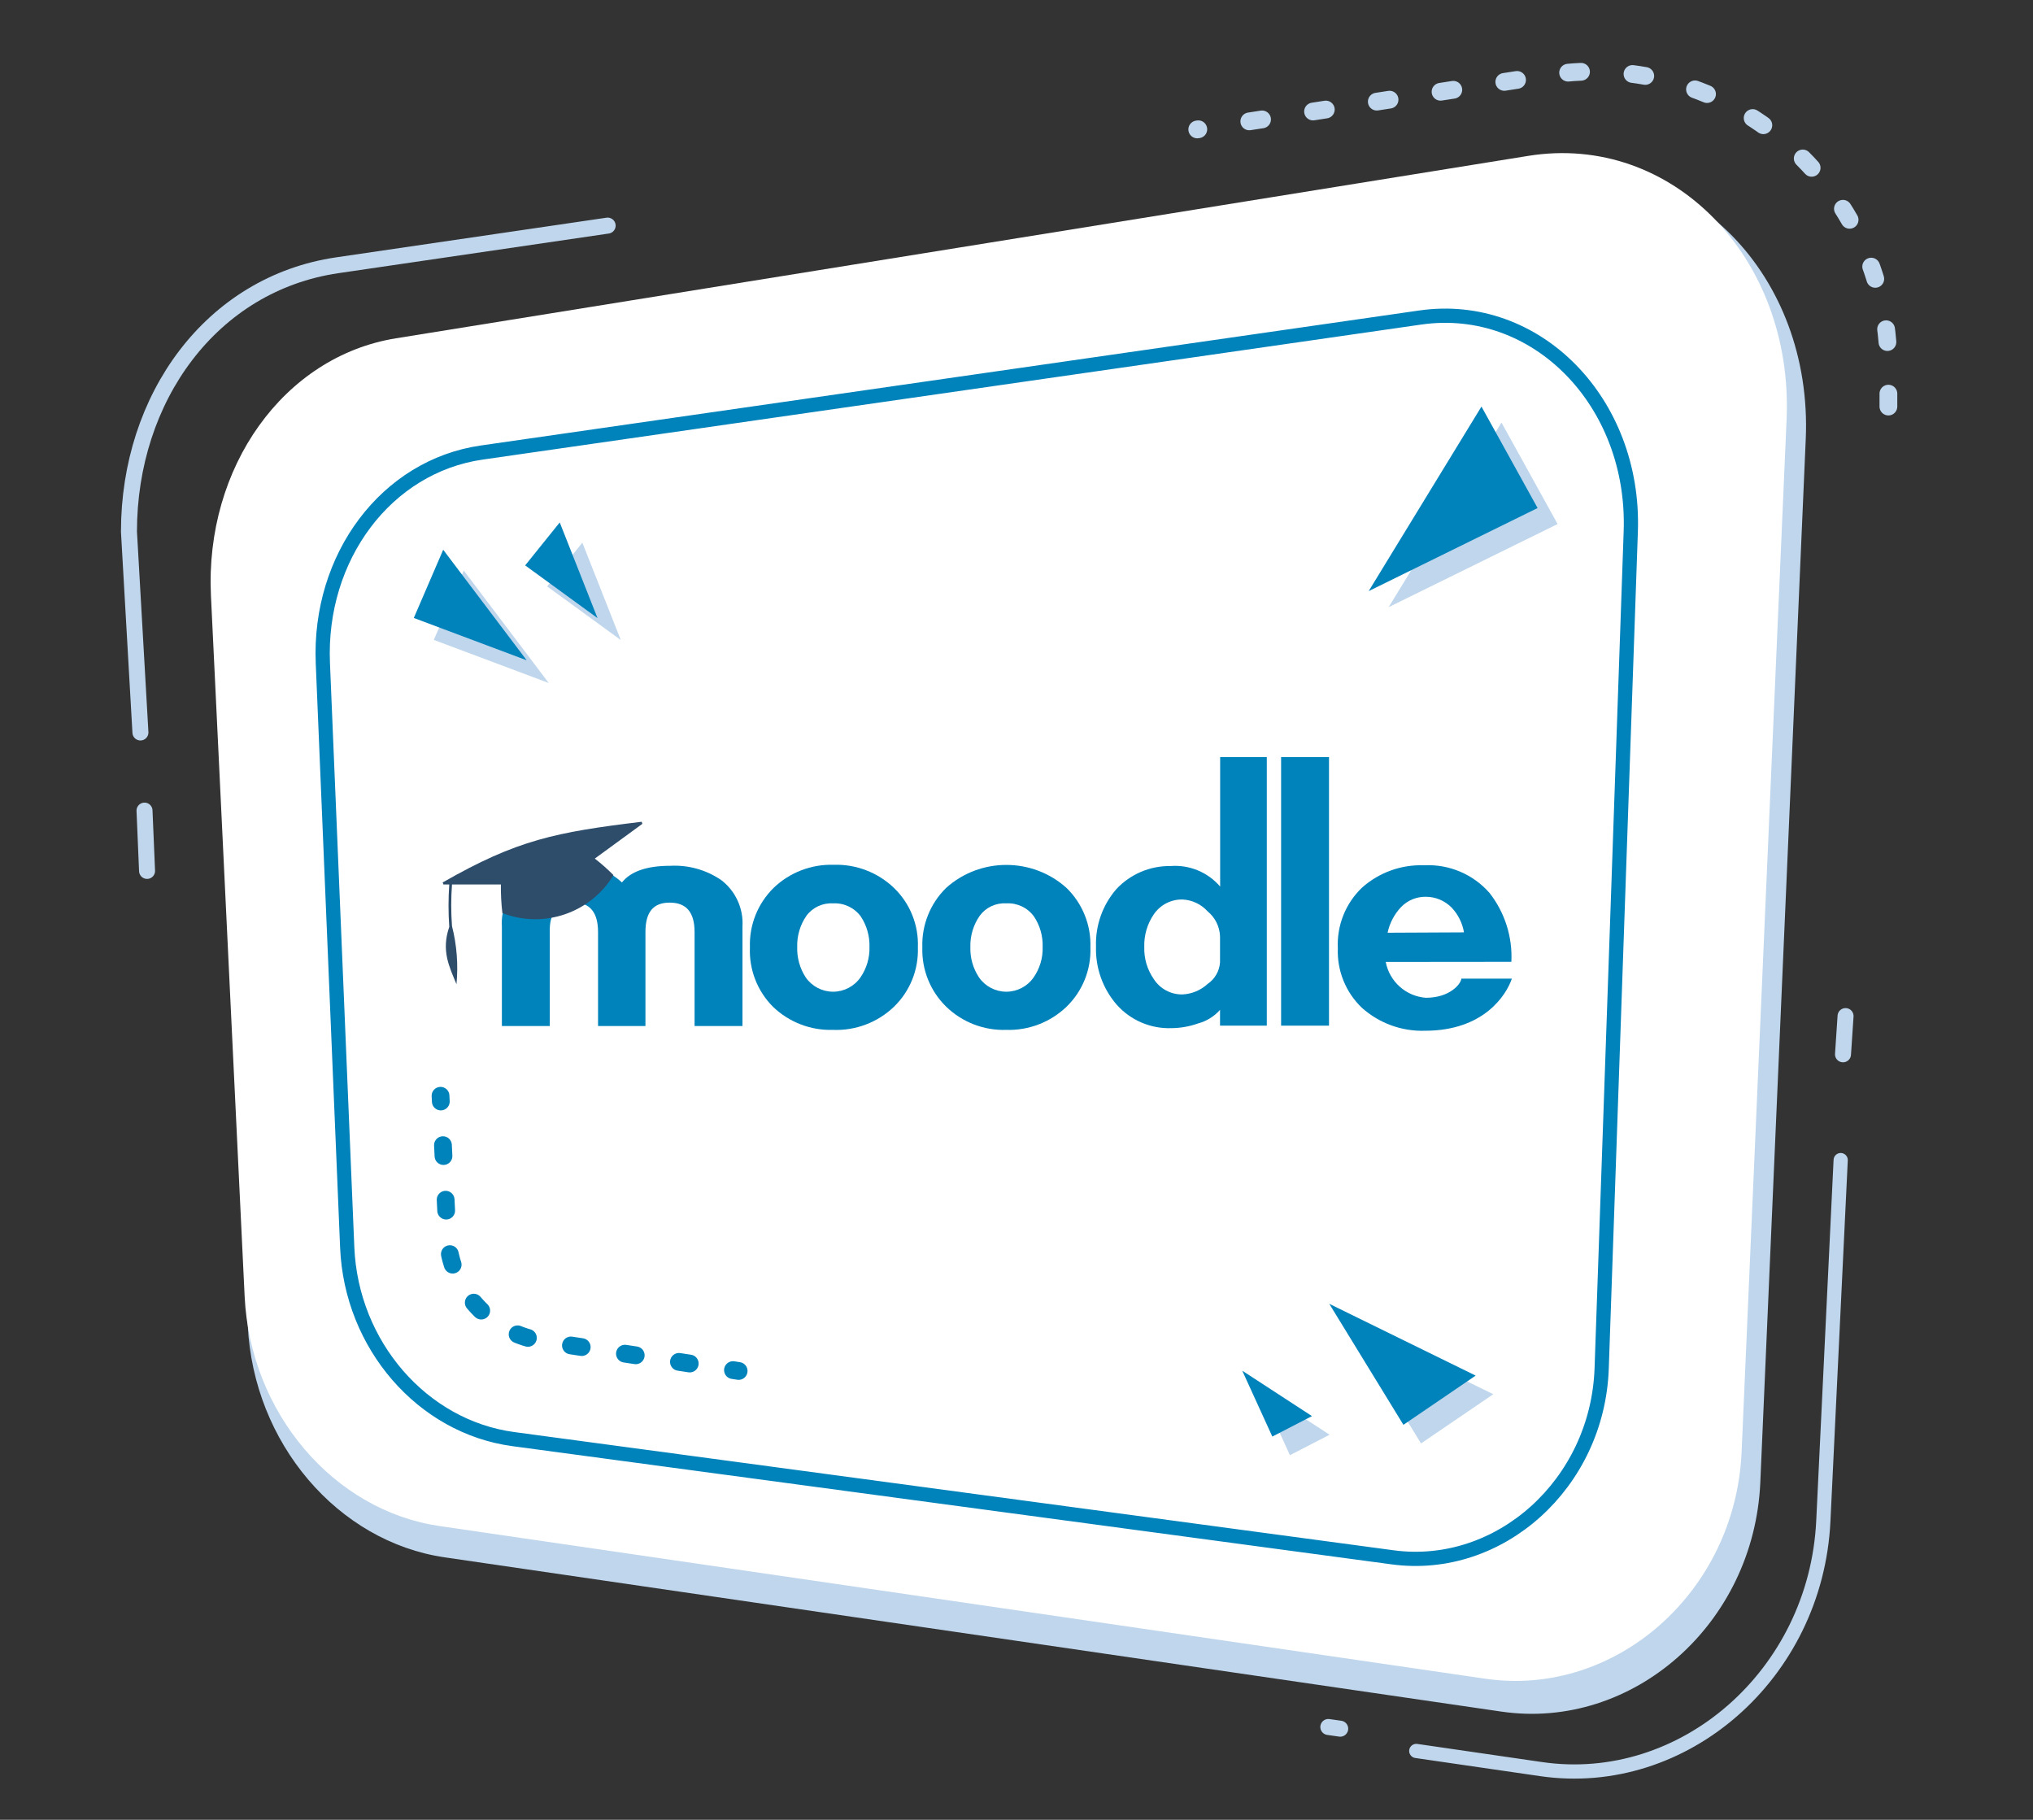 <?xml version="1.0" encoding="UTF-8" standalone="no"?>
<!DOCTYPE svg PUBLIC "-//W3C//DTD SVG 1.1//EN" "http://www.w3.org/Graphics/SVG/1.1/DTD/svg11.dtd">
<svg width="572px" height="512px" version="1.1" xmlns="http://www.w3.org/2000/svg" xmlns:xlink="http://www.w3.org/1999/xlink" xml:space="preserve" xmlns:serif="http://www.serif.com/" style="fill-rule:evenodd;clip-rule:evenodd;stroke-linecap:round;stroke-miterlimit:10;">
    <rect width="100%" height="100%" fill="#333333" stroke="none"/>
    <g id="kasten">
        <path d="M125.121,438.156l135.222,19.739l64.577,9.427l97.495,14.233c36.886,5.384 71.124,-24.589 72.862,-64.494l12.784,-293.502c2.002,-45.954 -32.603,-81.486 -73.446,-74.906l-321.891,51.861c-31.901,5.139 -54.342,36.677 -52.587,73.179l9.578,199.209c1.591,33.088 25.289,60.858 55.406,65.254" style="fill:#bfd6ec;fill-rule:nonzero;"/>
        <path d="M170.967,63.476l-76.081,11.157c-35.399,5.191 -58.602,37.283 -58.602,74.946l3.226,56.5" style="fill:none;fill-rule:nonzero;stroke:#bfd6ec;stroke-width:4.5px;"/>
        <path d="M123.669,429.353l133.831,19.536l63.914,9.33l96.492,14.086c36.506,5.329 70.392,-24.335 72.113,-63.83l12.652,-290.484c1.981,-45.481 -32.268,-80.648 -72.691,-74.135l-318.58,51.327c-31.573,5.087 -53.784,36.3 -52.047,72.427l9.48,197.16c1.574,32.748 25.029,60.232 54.836,64.583" style="fill:#fff;fill-rule:nonzero;"/>
        <path d="M144.407,404.888l58.965,7.927c14.007,1.884 127.855,17.189 134.373,18.066l54.08,7.27c30.105,4.048 57.691,-20.712 58.819,-53.156l8.188,-235.49c1.265,-36.379 -26.575,-64.87 -59.252,-60.169l-264.052,37.989c-26.816,3.858 -45.935,29.37 -44.689,59.244l6.855,164.377c1.148,27.524 21.164,50.507 46.713,53.942Z" style="fill:none;fill-rule:nonzero;stroke:#0082ba;stroke-width:4px;stroke-linecap:butt;stroke-linejoin:round;"/>
        <path d="M40.659,228.064l0.717,16.966" style="fill:none;fill-rule:nonzero;stroke:#bfd6ec;stroke-width:4.5px;"/>
        <path d="M518.544,296.627l0.717,-10.753" style="fill:none;fill-rule:nonzero;stroke:#bfd6ec;stroke-width:4.5px;"/>
        <path d="M373.733,485.885l3.345,0.478" style="fill:none;fill-rule:nonzero;stroke:#bfd6ec;stroke-width:4.5px;"/>
        <path d="M154.383,192.156l-32.326,-12.122l8.418,-19.531l23.908,31.653Z" style="fill:#bfd6ec;fill-rule:nonzero;"/>
        <path d="M174.67,180.075l-20.723,-15.093l9.902,-12.303l10.821,27.396Z" style="fill:#bfd6ec;fill-rule:nonzero;"/>
        <path d="M378.955,372.067l20.861,34.041l20.325,-13.846l-41.185,-20.195Z" style="fill:#bfd6ec;fill-rule:nonzero;"/>
        <path d="M390.715,170.815l47.531,-23.375l-15.794,-28.552l-31.737,51.927Z" style="fill:#bfd6ec;fill-rule:nonzero;"/>
        <path d="M354.468,390.88l8.464,18.536l11.155,-5.758l-19.619,-12.779Z" style="fill:#bfd6ec;fill-rule:nonzero;"/>
        <path d="M148.188,185.77l-31.76,-11.91l8.271,-19.189l23.489,31.099Z" style="fill:#0082ba;fill-rule:nonzero;"/>
        <path d="M168.119,173.901l-20.36,-14.829l9.728,-12.087l10.632,26.916Z" style="fill:#0082ba;fill-rule:nonzero;"/>
        <path d="M374.002,366.829l20.86,34.041l20.326,-13.846l-41.186,-20.195Z" style="fill:#0082ba;fill-rule:nonzero;"/>
        <path d="M385.085,166.311l47.531,-23.375l-15.794,-28.552l-31.737,51.927Z" style="fill:#0082ba;fill-rule:nonzero;"/>
        <path d="M349.515,385.641l8.464,18.536l11.155,-5.758l-19.619,-12.778Z" style="fill:#0082ba;fill-rule:nonzero;"/>
        <path d="M123.946,308.295l0.079,1.611" style="fill:none;fill-rule:nonzero;stroke:#0082ba;stroke-width:5px;"/>
        <path d="M124.629,322.187l1.253,25.486c0.747,15.204 12.239,27.71 27.326,29.737l46.941,7.141" style="fill:none;fill-rule:nonzero;stroke:#0082ba;stroke-width:5px;stroke-dasharray:3.07,12.3;"/>
        <path d="M206.227,385.476l1.595,0.243" style="fill:none;fill-rule:nonzero;stroke:#0082ba;stroke-width:5px;"/>
        <path d="M531.315,114.384l0,-11.371c0,-50.831 -45.335,-89.686 -95.567,-81.908l-98.888,15.312" style="fill:none;fill-rule:nonzero;stroke:#bfd6ec;stroke-width:5px;stroke-dasharray:3.63,14.52;"/>
        <path d="M398.479,492.63l35.137,5.108c40.015,5.817 77.315,-26.582 79.392,-69.781l4.883,-101.566" style="fill:none;fill-rule:nonzero;stroke:#bfd6ec;stroke-width:4px;"/>
    </g>
    <g id="moodle">
        <g id="Layer_2">
            <g id="Layer_1-2">
                <path d="M195.425,288.67l0,-26.425c0,-5.53 -2.275,-8.295 -7,-8.295c-4.725,-0 -6.825,2.765 -6.825,8.295l0,26.425l-13.335,-0l0,-26.425c0,-5.53 -2.275,-8.295 -6.755,-8.295c-4.48,-0 -7,2.765 -6.825,8.295l0,26.425l-13.475,-0l0,-28c-0.323,-5.085 1.927,-10.008 5.985,-13.09c4.206,-2.86 9.236,-4.263 14.315,-3.99c4.951,-0.422 9.855,1.285 13.475,4.69c2.485,-3.115 7,-4.69 13.58,-4.69c5.079,-0.273 10.109,1.13 14.315,3.99c4.066,3.079 6.329,7.999 6.02,13.09l-0,28l-13.475,-0Z" style="fill:#0082ba;fill-rule:nonzero;"/>
                <rect x="360.45" y="213" width="13.475" height="75.565" style="fill:#0082ba;fill-rule:nonzero;"/>
                <path d="M343.265,288.565l0,-4.445c-1.659,1.877 -3.841,3.218 -6.265,3.85c-2.362,0.834 -4.845,1.272 -7.35,1.295c-5.883,0.223 -11.567,-2.207 -15.47,-6.615c-3.92,-4.524 -5.995,-10.362 -5.81,-16.345c-0.199,-5.903 1.84,-11.669 5.705,-16.135c3.925,-4.222 9.461,-6.589 15.225,-6.51c5.317,-0.424 10.528,1.726 14,5.775l0,-36.435l13.125,-0l0,75.565l-13.16,-0Zm0,-25.165c-0.114,-2.725 -1.389,-5.274 -3.5,-7c-1.801,-1.99 -4.32,-3.186 -7,-3.325c-3.255,-0.088 -6.337,1.499 -8.155,4.2c-1.833,2.698 -2.765,5.91 -2.66,9.17c-0.102,3.206 0.831,6.36 2.66,8.995c1.766,2.775 4.867,4.425 8.155,4.34c2.603,-0.141 5.077,-1.18 7,-2.94c2.04,-1.383 3.332,-3.631 3.5,-6.09l0,-7.35Z" style="fill:#0082ba;fill-rule:nonzero;"/>
                <path d="M283.1,289.755c-6.27,0.204 -12.362,-2.147 -16.87,-6.51c-4.484,-4.371 -6.925,-10.436 -6.72,-16.695c-0.216,-6.264 2.212,-12.339 6.685,-16.73c9.579,-8.632 24.301,-8.632 33.88,-0c4.497,4.377 6.94,10.458 6.72,16.73c0.227,6.263 -2.217,12.336 -6.72,16.695c-4.549,4.366 -10.673,6.715 -16.975,6.51Zm0,-35.595c-2.916,-0.181 -5.731,1.141 -7.455,3.5c-1.782,2.563 -2.701,5.629 -2.625,8.75c-0.105,3.055 0.752,6.068 2.45,8.61c1.746,2.504 4.613,3.999 7.665,3.999c3.052,0 5.919,-1.495 7.665,-3.999c1.762,-2.517 2.659,-5.539 2.555,-8.61c0.1,-3.044 -0.757,-6.044 -2.45,-8.575c-1.804,-2.472 -4.75,-3.859 -7.805,-3.675Z" style="fill:#0082ba;fill-rule:nonzero;"/>
                <path d="M234.38,289.755c-6.28,0.198 -12.38,-2.151 -16.905,-6.51c-4.398,-4.411 -6.749,-10.472 -6.475,-16.695c-0.229,-6.26 2.186,-12.336 6.65,-16.73c4.525,-4.359 10.625,-6.708 16.905,-6.51c6.302,-0.205 12.426,2.144 16.975,6.51c4.523,4.359 6.971,10.453 6.72,16.73c0.227,6.263 -2.217,12.336 -6.72,16.695c-4.591,4.41 -10.789,6.763 -17.15,6.51Zm0,-35.595c-2.925,-0.173 -5.747,1.145 -7.49,3.5c-1.769,2.568 -2.677,5.633 -2.59,8.75c-0.099,3.05 0.744,6.057 2.415,8.61c1.754,2.504 4.626,3.998 7.683,3.998c3.056,0 5.928,-1.494 7.682,-3.998c1.746,-2.524 2.642,-5.542 2.555,-8.61c0.082,-3.042 -0.774,-6.036 -2.45,-8.575c-1.813,-2.461 -4.753,-3.846 -7.805,-3.675Z" style="fill:#0082ba;fill-rule:nonzero;"/>
                <path d="M389.885,270.645c1.045,5.517 5.705,9.672 11.305,10.08c6.685,-0 9.835,-3.85 9.975,-5.39l14.21,-0c-1.54,4.585 -7.875,14.665 -24.43,14.665c-6.52,0.212 -12.878,-2.096 -17.745,-6.44c-4.57,-4.347 -7.047,-10.463 -6.79,-16.765c-0.315,-6.394 2.165,-12.619 6.79,-17.045c4.796,-4.285 11.073,-6.544 17.5,-6.3c7.005,-0.363 13.801,2.518 18.41,7.805c4.299,5.505 6.474,12.379 6.125,19.355l-35.35,0.035Zm22.015,-8.33c-0.444,-2.629 -1.663,-5.067 -3.5,-7c-1.909,-1.918 -4.504,-3.001 -7.21,-3.01c-2.634,-0.046 -5.173,1.007 -7,2.905c-1.897,2.011 -3.205,4.506 -3.78,7.21l21.49,-0.105Z" style="fill:#0082ba;fill-rule:nonzero;"/>
                <path d="M167.355,241.56l13.37,-9.765l-0.175,-0.595c-24.115,2.94 -35,5.04 -56,17.08l0.21,0.56l1.645,-0c-0.281,3.973 -0.281,7.962 0,11.935c-2.31,6.685 0,11.2 2.03,16.135c0.522,-5.48 0.096,-11.01 -1.26,-16.345c-0.29,-3.903 -0.29,-7.822 0,-11.725l13.755,-0c-0.036,2.69 0.105,5.379 0.42,8.05c11.58,4.509 24.853,-0.024 31.255,-10.675c-1.648,-1.663 -3.401,-3.218 -5.25,-4.655Z" style="fill:#2d4d6b;fill-rule:nonzero;"/>
            </g>
        </g>
    </g>
</svg>

